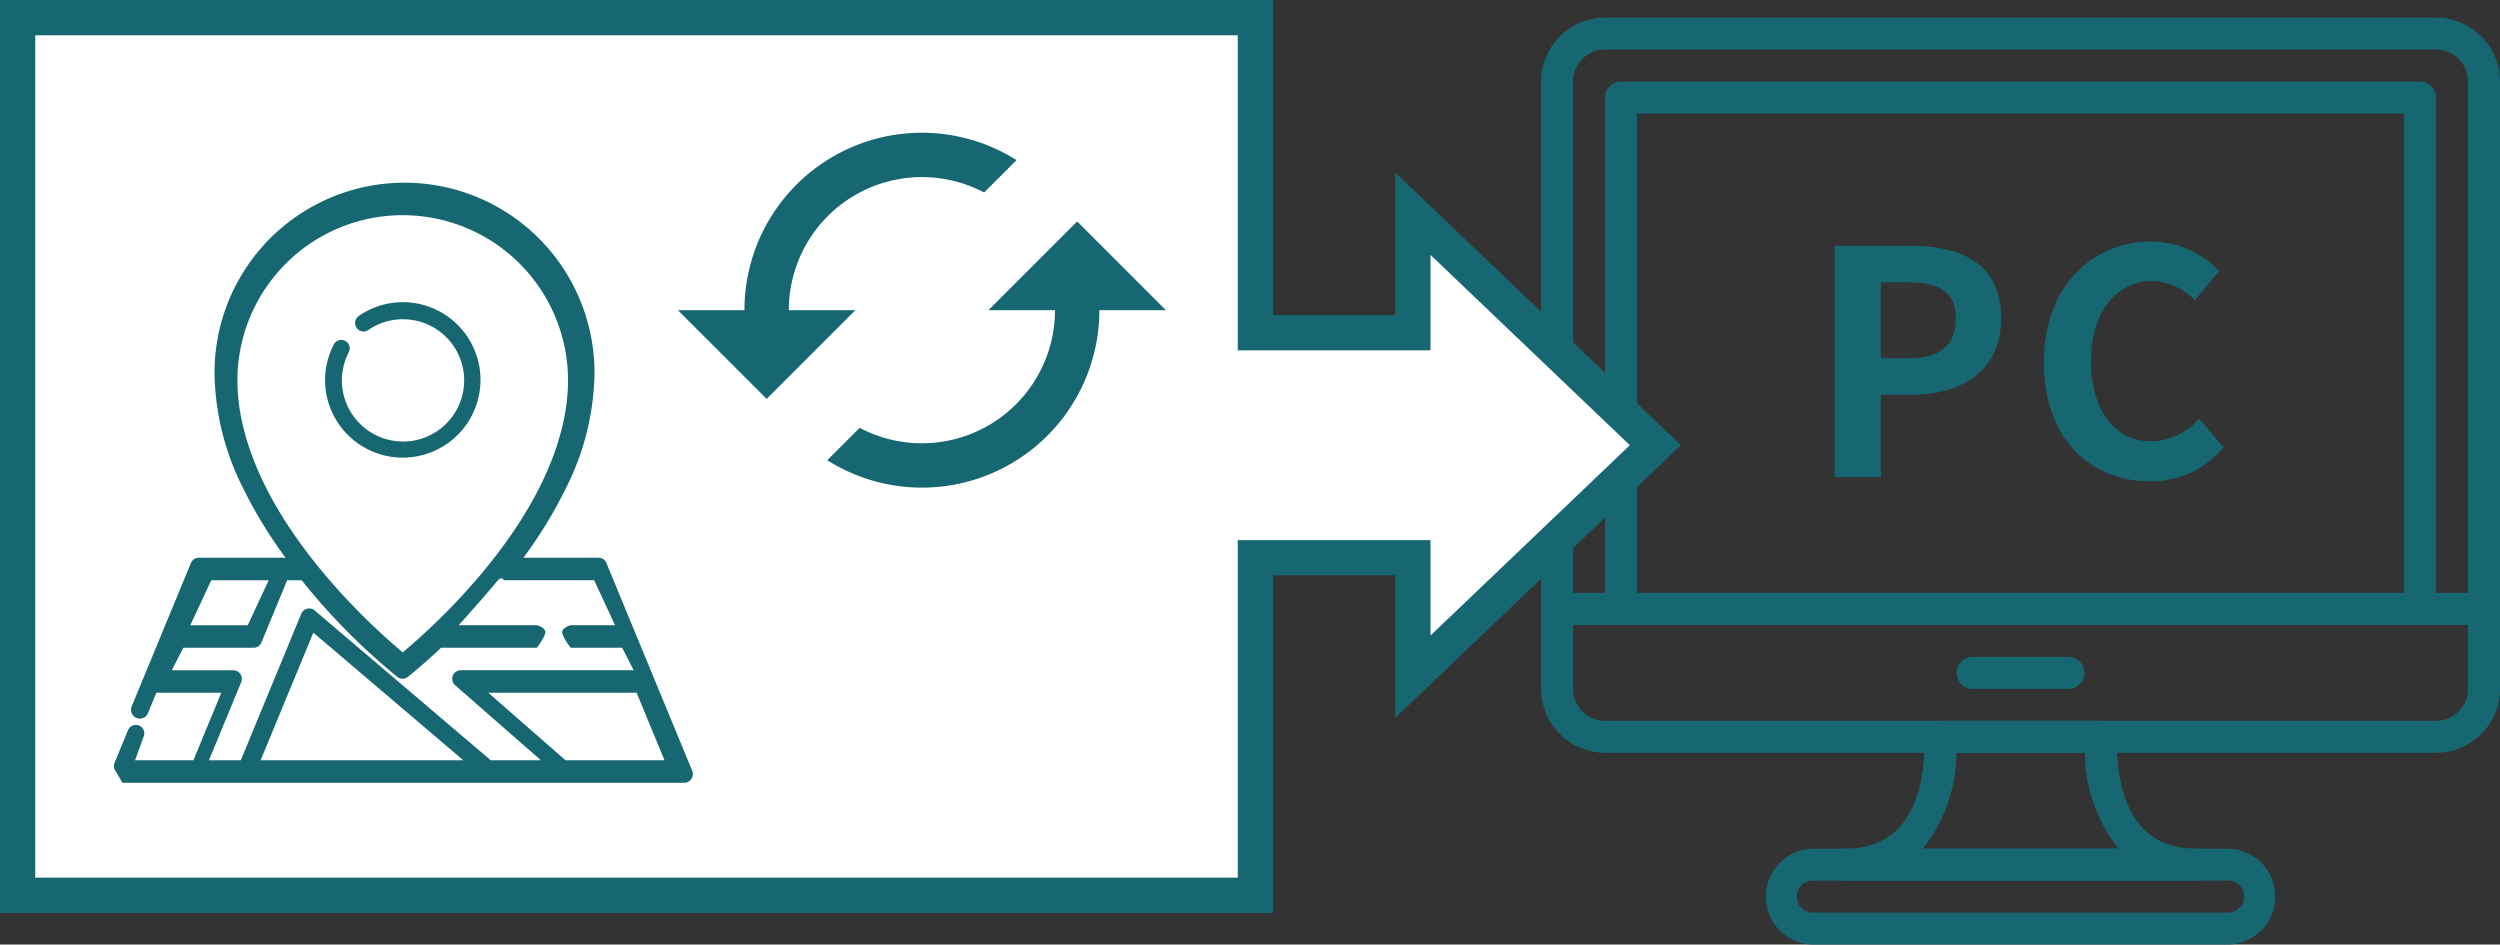 <svg xmlns="http://www.w3.org/2000/svg" width="111.088" height="41.972" viewBox="0 0 111.088 41.972"><rect x="0" y="0" width="111.088" height="41.972" fill="#333333" stroke="none"/><defs><style>.a{fill:#166772}</style></defs><path class="a" d="M108.246.783H71.32a2.845 2.845 0 00-2.842 2.841v23.435a.711.711 0 00.711.71h41.188a.71.71 0 00.71-.71V3.624a2.844 2.844 0 00-2.841-2.841zm1.421 25.565H69.9V3.624A1.423 1.423 0 0171.32 2.2h36.926a1.423 1.423 0 011.421 1.421z"/><path class="a" d="M110.377 26.348H69.189a.712.712 0 00-.711.711v3.55a2.845 2.845 0 002.842 2.841h36.926a2.845 2.845 0 002.842-2.841v-3.55a.712.712 0 00-.711-.711zm-.71 4.261a1.423 1.423 0 01-1.421 1.421H71.32a1.423 1.423 0 01-1.42-1.421v-2.84h39.768v2.84z"/><path class="a" d="M91.913 29.189h-4.26a.71.71 0 100 1.42h4.26a.71.71 0 100-1.42zm15.624-25.565H72.029a.71.71 0 00-.71.71v22.725a.71.71 0 00.71.71h35.508a.71.71 0 00.71-.71V4.334a.71.71 0 00-.71-.71zm-.71 22.724H72.739V5.044h34.088v21.3zm-7.812 11.363H80.551a2.131 2.131 0 000 4.261h18.464a2.131 2.131 0 000-4.261zm0 2.84H80.551a.71.71 0 110-1.42h18.464a.71.71 0 010 1.42z"/><path class="a" d="M97.6 37.711c-2.357 0-3.551-1.673-3.551-4.971a.71.71 0 00-.71-.71h-7.1a.71.71 0 00-.71.71c0 3.3-1.194 4.971-3.551 4.971a.71.71 0 100 1.42H97.6a.71.71 0 100-1.42zm-12.165 0a6.8 6.8 0 001.493-4.261h5.72a6.8 6.8 0 001.493 4.261z"/><path fill="#fff" stroke="#166772" stroke-miterlimit="10" stroke-width="1.566" d="M73.557 19.783L62.783 9.498v5.285h-7v-14h-55v39h55v-15h7v5.285l10.774-10.285z"/><path class="a" d="M35.051 13.783a5.916 5.916 0 018.679-5.229l1.439-1.439a7.882 7.882 0 00-12.089 6.668h-2.957l3.943 3.942 3.942-3.942zm12.813-3.942l-3.942 3.942h2.957a5.916 5.916 0 01-8.679 5.229l-1.439 1.439a7.882 7.882 0 0012.089-6.668h2.957zM17.9 13.428a3.42 3.42 0 00-1.956.612.38.38 0 00-.1.525.373.373 0 00.521.1 2.676 2.676 0 011.531-.478 2.716 2.716 0 11-2.4 1.469.38.38 0 00-.159-.51.374.374 0 00-.506.161 3.512 3.512 0 00-.388 1.6 3.454 3.454 0 103.454-3.48z"/><path class="a" d="M30.757 34.245l-3.813-9.231a.372.372 0 00-.345-.231H23.26a19.884 19.884 0 001.856-3.031 11.686 11.686 0 001.3-5.1 8.442 8.442 0 10-16.883 0 11.686 11.686 0 001.3 5.1 19.884 19.884 0 001.856 3.031H8.83a.373.373 0 00-.345.231l-2.633 6.374a.4.4 0 00.21.515.379.379 0 00.15.03.39.39 0 00.361-.242l.375-.908h2.885l-1.239 3H6l.383-1.052a.375.375 0 10-.692-.29l-.6 1.451a.38.38 0 00.034.355c.069.1.312.536.312.536H30.4a.385.385 0 00.321-.173.389.389 0 00.036-.365zM10.549 16.908a7.346 7.346 0 1114.692 0c0 1.712-.59 4.446-3.32 7.931l-.008.01q-.208.267-.435.54a28.8 28.8 0 01-3.583 3.6 28.881 28.881 0 01-3.573-3.589q-.231-.279-.445-.552l-.007-.008c-2.73-3.485-3.321-6.22-3.321-7.932zm-1.161 8.875h2.552l-.931 2H8.457zm2.192 8l2.343-5.671 6.666 5.671zm10.228 0l-7.822-6.654a.379.379 0 00-.6.145L10.7 33.783H9.284l1.434-3.472a.386.386 0 00-.035-.358.379.379 0 00-.315-.17H7.635l.51-1h3.125a.373.373 0 00.345-.231l1.144-2.769h.648c.113.141.228.283.345.424a28.278 28.278 0 003.908 3.874.374.374 0 00.457 0c.044-.035.638-.5 1.484-1.3h4.255s.375-.484.375-.693-.375-.307-.375-.307h-3.472s1.088-1.211 1.659-1.9c.118-.142.233-.284.346-.1H26.4l.93 2h-1.974s-.375.1-.375.307.375.693.375.693h2.289l.511 1h-7.681a.379.379 0 00-.355.248.383.383 0 00.107.422l3.807 3.33zm3.321 0l-3.43-3h6.589l1.24 3zM81.52 10.924h3.373c2.276 0 4.025.791 4.025 3.22 0 2.346-1.763 3.4-3.97 3.4h-1.374V21.2H81.52zm3.289 5c1.417 0 2.1-.6 2.1-1.777s-.75-1.6-2.166-1.6h-1.169v3.373zm6.011.176c0-3.386 2.18-5.371 4.775-5.371a4.187 4.187 0 013.012 1.319l-1.083 1.3a2.645 2.645 0 00-1.887-.86c-1.555 0-2.721 1.332-2.721 3.539 0 2.235 1.055 3.581 2.679 3.581a2.86 2.86 0 002.124-1.008l1.081 1.277a4.159 4.159 0 01-3.276 1.512c-2.594 0-4.704-1.86-4.704-5.289z"/></svg>